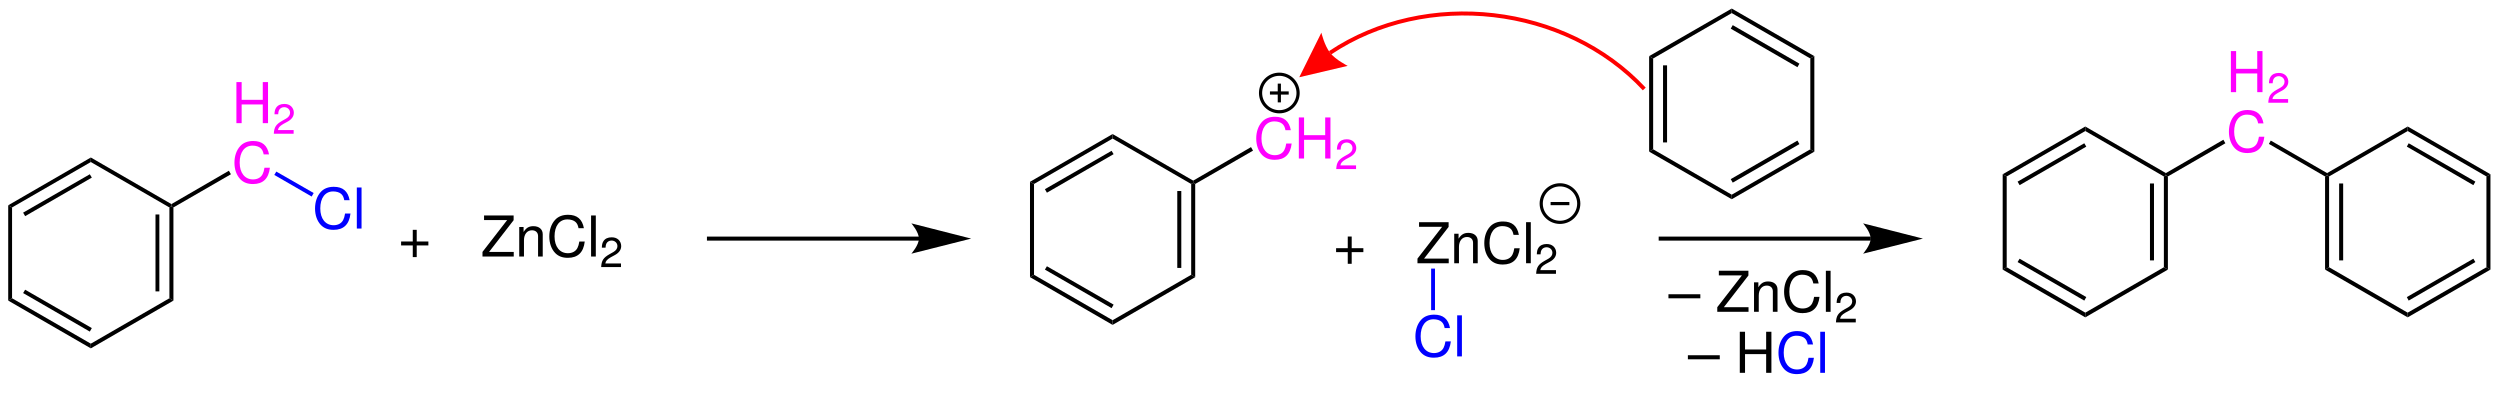 <?xml version="1.0" encoding="UTF-8"?>
<svg width="746pt" version="1.1" xmlns="http://www.w3.org/2000/svg" height="118pt" viewBox="0 0 746 118" xmlns:xlink="http://www.w3.org/1999/xlink">
 <defs>
  <clipPath id="Clip0">
   <path d="M0 0 L746 0 L746 118 L0 118 L0 0 Z" transform="translate(0, 0)"/>
  </clipPath>
 </defs>
 <g id="Background">
  <g id="Group1" clip-path="url(#Clip0)">
   <path style="fill:none;stroke:#000000; stroke-width:1.2; stroke-linecap:butt; stroke-linejoin:miter; stroke-dasharray:none;" d="M63.3 0 L0 0 " transform="translate(494.95, 71.2)"/>
   <path style="fill:#000000; fill-rule:nonzero;stroke:none;" d="M17.85 4.55 L0 0 C0 0 2.25 2.55 2.25 4.55 C2.25 6.5 0 9.05 0 9.05 L17.85 4.55 L17.85 4.55 " transform="translate(555.95, 66.65)"/>
   <path style="fill:#000000; fill-rule:nonzero;stroke:none;" d="M1.149 14.9 L0 14.25 L24.649 0 L24.649 1.35 L1.149 14.9 Z" transform="translate(2.45, 47)"/>
   <path style="fill:#000000; fill-rule:nonzero;stroke:none;" d="M0.6 12.5 L0 11.45 L19.899 0 L20.5 1 L0.6 12.5 Z" transform="translate(6.9, 52)"/>
   <path style="fill:#000000; fill-rule:nonzero;stroke:none;" d="M1.149 27.75 L0 28.45 L0 0 L1.149 0.65 L1.149 27.75 Z" transform="translate(2.45, 61.25)"/>
   <path style="fill:#000000; fill-rule:nonzero;stroke:none;" d="M24.649 13.55 L24.649 14.95 L0 0.7 L1.149 0 L24.649 13.55 Z" transform="translate(2.45, 89)"/>
   <path style="fill:#000000; fill-rule:nonzero;stroke:none;" d="M20.5 11.45 L19.899 12.5 L0 1 L0.6 0 L20.5 11.45 Z" transform="translate(6.9, 86.45)"/>
   <path style="fill:#000000; fill-rule:nonzero;stroke:none;" d="M23.45 0 L24.65 0.7 L0 14.95 L0 13.55 L23.45 0 Z" transform="translate(27.1, 89)"/>
   <path style="fill:#000000; fill-rule:nonzero;stroke:none;" d="M0 0.351 L0.601 0 L1.2 0.351 L1.2 28.15 L0 27.45 L0 0.351 Z" transform="translate(50.55, 61.55)"/>
   <path style="fill:#000000; fill-rule:nonzero;stroke:none;" d="M0 0 L1.149 0 L1.149 22.95 L0 22.95 L0 0 Z" transform="translate(46.4, 64)"/>
   <path style="fill:#000000; fill-rule:nonzero;stroke:none;" d="M0 1.35 L0 0 L24.051 13.9 L24.051 14.55 L23.45 14.9 L0 1.35 Z" transform="translate(27.1, 47)"/>
   <path style="fill:#ff00ff; fill-rule:evenodd;stroke:none;" d="M7.867 6.672 L7.867 12.254 L9.434 12.254 L9.434 0 L7.867 0 L7.867 5.293 L1.562 5.293 L1.562 0 L0 0 L0 12.254 L1.562 12.254 L1.562 6.672 L7.867 6.672 Z" transform="translate(70.545, 24.496)"/>
   <path style="fill:#ff00ff; fill-rule:evenodd;stroke:none;" d="M5.914 7.797 L1.242 7.797 C1.355 7.07 1.754 6.605 2.844 5.969 L4.098 5.289 C5.34 4.613 5.976 3.699 5.976 2.609 C5.976 1.867 5.676 1.18 5.152 0.691 C4.625 0.227 3.984 0 3.133 0 C2.004 0 1.164 0.391 0.676 1.156 C0.363 1.629 0.227 2.184 0.199 3.086 L1.305 3.086 C1.34 2.484 1.418 2.121 1.566 1.832 C1.855 1.293 2.43 0.965 3.094 0.965 C4.098 0.965 4.851 1.68 4.851 2.633 C4.851 3.336 4.438 3.938 3.648 4.387 L2.492 5.039 C0.641 6.094 0.102 6.934 0 8.887 L5.914 8.887 L5.914 7.797 Z" transform="translate(81.705, 31.014)"/>
   <path style="fill:#ff00ff; fill-rule:evenodd;stroke:none;" d="M10.32 4 C9.832 1.312 8.285 0 5.598 0 C3.949 0 2.621 0.519 1.715 1.531 C0.606 2.742 0 4.488 0 6.473 C0 8.488 0.621 10.223 1.762 11.414 C2.723 12.391 3.934 12.844 5.527 12.844 C8.52 12.844 10.203 11.23 10.574 7.984 L8.957 7.984 C8.824 8.824 8.656 9.398 8.402 9.887 C7.898 10.895 6.856 11.465 5.547 11.465 C3.109 11.465 1.562 9.516 1.562 6.457 C1.562 3.312 3.023 1.379 5.41 1.379 C6.402 1.379 7.328 1.664 7.832 2.152 C8.285 2.57 8.539 3.078 8.723 4 L10.32 4 Z" transform="translate(69.959, 42.076)"/>
   <path style="fill:#000000; fill-rule:nonzero;stroke:none;" d="M17.149 0 L17.75 1.05 L0.6 10.95 L0 10.6 L0 9.95 L17.149 0 Z" transform="translate(51.15, 50.95)"/>
   <path style="fill:#0000ff; fill-rule:evenodd;stroke:none;" d="M10.32 4 C9.832 1.312 8.285 0 5.598 0 C3.949 0 2.621 0.519 1.715 1.531 C0.606 2.742 0 4.488 0 6.473 C0 8.488 0.621 10.223 1.762 11.414 C2.723 12.391 3.934 12.844 5.527 12.844 C8.519 12.844 10.203 11.23 10.574 7.984 L8.957 7.984 C8.824 8.824 8.656 9.398 8.402 9.887 C7.898 10.895 6.855 11.465 5.547 11.465 C3.109 11.465 1.562 9.516 1.562 6.457 C1.562 3.312 3.023 1.379 5.41 1.379 C6.402 1.379 7.328 1.664 7.832 2.152 C8.285 2.57 8.539 3.078 8.722 4 L10.32 4 Z" transform="translate(94.009, 55.743)"/>
   <path style="fill:#0000ff; fill-rule:evenodd;stroke:none;" d="M1.41 0 L0 0 L0 12.254 L1.41 12.254 L1.41 0 Z" transform="translate(106.474, 55.946)"/>
   <path style="fill:#0000ff; fill-rule:nonzero;stroke:none;" d="M11.75 6.399 L11.15 7.45 L0 1 L0.601 0 L11.75 6.399 Z" transform="translate(81.85, 51.2)"/>
   <path style="fill:#000000; fill-rule:evenodd;stroke:none;" d="M9.293 0 L0.468 0 L0.468 1.379 L7.359 1.379 L0 10.875 L0 12.254 L9.328 12.254 L9.328 10.875 L1.965 10.875 L9.293 1.41 L9.293 0 Z" transform="translate(143.973, 64.296)"/>
   <path style="fill:#000000; fill-rule:evenodd;stroke:none;" d="M0 0.254 L0 9.062 L1.414 9.062 L1.414 4.203 C1.414 2.406 2.356 1.23 3.801 1.23 C4.911 1.23 5.618 1.902 5.618 2.961 L5.618 9.062 L7.012 9.062 L7.012 2.406 C7.012 0.941 5.918 0 4.219 0 C2.911 0 2.071 0.504 1.297 1.734 L1.297 0.254 L0 0.254 Z" transform="translate(154.94, 67.487)"/>
   <path style="fill:#000000; fill-rule:evenodd;stroke:none;" d="M10.32 4 C9.832 1.312 8.285 0 5.598 0 C3.949 0 2.621 0.519 1.715 1.531 C0.606 2.742 0 4.488 0 6.473 C0 8.488 0.621 10.223 1.762 11.414 C2.723 12.391 3.934 12.844 5.527 12.844 C8.52 12.844 10.203 11.23 10.574 7.984 L8.957 7.984 C8.824 8.824 8.656 9.398 8.402 9.887 C7.899 10.895 6.856 11.465 5.547 11.465 C3.109 11.465 1.563 9.516 1.563 6.457 C1.563 3.312 3.024 1.379 5.41 1.379 C6.402 1.379 7.328 1.664 7.832 2.152 C8.285 2.57 8.539 3.078 8.723 4 L10.32 4 Z" transform="translate(163.913, 64.093)"/>
   <path style="fill:#000000; fill-rule:evenodd;stroke:none;" d="M1.41 0 L0 0 L0 12.254 L1.41 12.254 L1.41 0 Z" transform="translate(176.378, 64.296)"/>
   <path style="fill:#000000; fill-rule:evenodd;stroke:none;" d="M5.914 7.797 L1.242 7.797 C1.355 7.07 1.754 6.605 2.843 5.969 L4.097 5.289 C5.34 4.613 5.976 3.699 5.976 2.609 C5.976 1.867 5.675 1.18 5.152 0.691 C4.625 0.227 3.984 0 3.132 0 C2.004 0 1.164 0.391 0.675 1.156 C0.363 1.629 0.226 2.184 0.199 3.086 L1.304 3.086 C1.34 2.484 1.418 2.121 1.566 1.832 C1.855 1.293 2.429 0.965 3.093 0.965 C4.097 0.965 4.851 1.68 4.851 2.633 C4.851 3.336 4.437 3.938 3.648 4.387 L2.492 5.039 C0.64 6.094 0.101 6.934 0 8.887 L5.914 8.887 L5.914 7.797 Z" transform="translate(179.389, 70.814)"/>
   <path style="fill:#000000; fill-rule:evenodd;stroke:none;" d="M8.137 3.48 L4.657 3.48 L4.657 0 L3.481 0 L3.481 3.48 L0 3.48 L0 4.656 L3.481 4.656 L3.481 8.137 L4.657 8.137 L4.657 4.656 L8.137 4.656 L8.137 3.48 Z" transform="translate(119.689, 68.581)"/>
   <path style="fill:none;stroke:#000000; stroke-width:1.2; stroke-linecap:butt; stroke-linejoin:miter; stroke-dasharray:none;" d="M63.3 0 L0 0 " transform="translate(210.95, 71.2)"/>
   <path style="fill:#000000; fill-rule:nonzero;stroke:none;" d="M17.85 4.55 L0 0 C0 0 2.25 2.55 2.25 4.55 C2.25 6.5 0 9.05 0 9.05 L17.85 4.55 L17.85 4.55 " transform="translate(271.95, 66.65)"/>
   <path style="fill:#000000; fill-rule:nonzero;stroke:none;" d="M1.2 14.9 L0 14.25 L24.65 0 L24.65 1.35 L1.2 14.9 Z" transform="translate(307.35, 40)"/>
   <path style="fill:#000000; fill-rule:nonzero;stroke:none;" d="M0.6 12.5 L0 11.45 L19.9 0 L20.5 1 L0.6 12.5 Z" transform="translate(311.8, 45)"/>
   <path style="fill:#000000; fill-rule:nonzero;stroke:none;" d="M1.2 27.75 L0 28.45 L0 0 L1.2 0.65 L1.2 27.75 Z" transform="translate(307.35, 54.25)"/>
   <path style="fill:#000000; fill-rule:nonzero;stroke:none;" d="M24.65 13.55 L24.65 14.95 L0 0.7 L1.2 0 L24.65 13.55 Z" transform="translate(307.35, 82)"/>
   <path style="fill:#000000; fill-rule:nonzero;stroke:none;" d="M20.5 11.45 L19.9 12.5 L0 1 L0.6 0 L20.5 11.45 Z" transform="translate(311.8, 79.45)"/>
   <path style="fill:#000000; fill-rule:nonzero;stroke:none;" d="M23.45 0 L24.65 0.7 L0 14.95 L0 13.55 L23.45 0 Z" transform="translate(332, 82)"/>
   <path style="fill:#000000; fill-rule:nonzero;stroke:none;" d="M0 0.351 L0.6 0 L1.2 0.351 L1.2 28.15 L0 27.45 L0 0.351 Z" transform="translate(355.45, 54.55)"/>
   <path style="fill:#000000; fill-rule:nonzero;stroke:none;" d="M0 0 L1.2 0 L1.2 22.95 L0 22.95 L0 0 Z" transform="translate(351.3, 57)"/>
   <path style="fill:#000000; fill-rule:nonzero;stroke:none;" d="M0 1.35 L0 0 L24.05 13.9 L24.05 14.55 L23.45 14.9 L0 1.35 Z" transform="translate(332, 40)"/>
   <path style="fill:#ff00ff; fill-rule:evenodd;stroke:none;" d="M10.321 4 C9.832 1.312 8.286 0 5.598 0 C3.95 0 2.621 0.519 1.715 1.531 C0.606 2.742 0 4.488 0 6.473 C0 8.488 0.621 10.223 1.762 11.414 C2.723 12.391 3.934 12.844 5.528 12.844 C8.52 12.844 10.204 11.23 10.575 7.984 L8.957 7.984 C8.825 8.824 8.657 9.398 8.403 9.887 C7.899 10.895 6.856 11.465 5.547 11.465 C3.11 11.465 1.563 9.516 1.563 6.457 C1.563 3.312 3.024 1.379 5.411 1.379 C6.403 1.379 7.329 1.664 7.832 2.152 C8.286 2.57 8.539 3.078 8.723 4 L10.321 4 Z" transform="translate(374.858, 34.843)"/>
   <path style="fill:#ff00ff; fill-rule:evenodd;stroke:none;" d="M7.867 6.672 L7.867 12.254 L9.434 12.254 L9.434 0 L7.867 0 L7.867 5.293 L1.563 5.293 L1.563 0 L0 0 L0 12.254 L1.563 12.254 L1.563 6.672 L7.867 6.672 Z" transform="translate(387.573, 35.046)"/>
   <path style="fill:#ff00ff; fill-rule:evenodd;stroke:none;" d="M5.914 7.797 L1.243 7.797 C1.356 7.07 1.754 6.605 2.844 5.969 L4.098 5.289 C5.34 4.613 5.977 3.699 5.977 2.609 C5.977 1.867 5.676 1.18 5.153 0.691 C4.625 0.227 3.985 0 3.133 0 C2.004 0 1.164 0.391 0.676 1.156 C0.364 1.629 0.227 2.184 0.2 3.086 L1.305 3.086 C1.34 2.484 1.418 2.121 1.567 1.832 C1.856 1.293 2.43 0.965 3.094 0.965 C4.098 0.965 4.852 1.68 4.852 2.633 C4.852 3.336 4.438 3.938 3.649 4.387 L2.493 5.039 C0.641 6.094 0.102 6.934 0 8.887 L5.914 8.887 L5.914 7.797 Z" transform="translate(398.733, 41.563)"/>
   <path style="fill:#000000; fill-rule:nonzero;stroke:none;" d="M17.25 0 L17.85 1.05 L0.6 11 L0 10.649 L0 10 L17.25 0 Z" transform="translate(356.05, 43.9)"/>
   <path style="fill:#000000; fill-rule:evenodd;stroke:none;" d="M9.293 0 L0.468 0 L0.468 1.379 L7.359 1.379 L0 10.875 L0 12.254 L9.328 12.254 L9.328 10.875 L1.965 10.875 L9.293 1.41 L9.293 0 Z" transform="translate(422.973, 66.296)"/>
   <path style="fill:#000000; fill-rule:evenodd;stroke:none;" d="M0 0.254 L0 9.062 L1.414 9.062 L1.414 4.203 C1.414 2.406 2.356 1.23 3.801 1.23 C4.911 1.23 5.618 1.902 5.618 2.961 L5.618 9.062 L7.012 9.062 L7.012 2.406 C7.012 0.941 5.918 0 4.219 0 C2.911 0 2.071 0.504 1.297 1.734 L1.297 0.254 L0 0.254 Z" transform="translate(433.94, 69.487)"/>
   <path style="fill:#000000; fill-rule:evenodd;stroke:none;" d="M10.32 4 C9.832 1.312 8.285 0 5.598 0 C3.949 0 2.621 0.519 1.715 1.531 C0.606 2.742 0 4.488 0 6.473 C0 8.488 0.621 10.223 1.762 11.414 C2.723 12.391 3.934 12.844 5.527 12.844 C8.52 12.844 10.203 11.23 10.574 7.984 L8.957 7.984 C8.824 8.824 8.656 9.398 8.402 9.887 C7.899 10.895 6.856 11.465 5.547 11.465 C3.109 11.465 1.563 9.516 1.563 6.457 C1.563 3.312 3.024 1.379 5.41 1.379 C6.402 1.379 7.328 1.664 7.832 2.152 C8.285 2.57 8.539 3.078 8.723 4 L10.32 4 Z" transform="translate(442.913, 66.093)"/>
   <path style="fill:#000000; fill-rule:evenodd;stroke:none;" d="M1.41 0 L0 0 L0 12.254 L1.41 12.254 L1.41 0 Z" transform="translate(455.378, 66.296)"/>
   <path style="fill:#000000; fill-rule:evenodd;stroke:none;" d="M5.914 7.797 L1.242 7.797 C1.355 7.07 1.754 6.605 2.843 5.969 L4.097 5.289 C5.34 4.613 5.976 3.699 5.976 2.609 C5.976 1.867 5.675 1.18 5.152 0.691 C4.625 0.227 3.984 0 3.132 0 C2.004 0 1.164 0.391 0.675 1.156 C0.363 1.629 0.226 2.184 0.199 3.086 L1.304 3.086 C1.34 2.484 1.418 2.121 1.566 1.832 C1.855 1.293 2.429 0.965 3.093 0.965 C4.097 0.965 4.851 1.68 4.851 2.633 C4.851 3.336 4.437 3.938 3.648 4.387 L2.492 5.039 C0.64 6.094 0.101 6.934 0 8.887 L5.914 8.887 L5.914 7.797 Z" transform="translate(458.389, 72.814)"/>
   <path style="fill:#000000; fill-rule:evenodd;stroke:none;" d="M8.137 3.48 L4.657 3.48 L4.657 0 L3.481 0 L3.481 3.48 L0 3.48 L0 4.656 L3.481 4.656 L3.481 8.137 L4.657 8.137 L4.657 4.656 L8.137 4.656 L8.137 3.48 Z" transform="translate(398.689, 70.581)"/>
   <path style="fill:none;stroke:#000000; stroke-width:0.95; stroke-linecap:butt; stroke-linejoin:miter; stroke-dasharray:none;" d="M11.2 5.6 C11.2 8.692 8.693 11.199 5.6 11.199 C2.507 11.199 0 8.692 0 5.6 C0 2.507 2.507 0 5.6 0 C8.693 0 11.2 2.507 11.2 5.6 Z" transform="translate(459.9, 55.15)"/>
   <path style="fill:none;stroke:#000000; stroke-width:0.95; stroke-linecap:butt; stroke-linejoin:miter; stroke-dasharray:none;" d="M0 0 L5.6 0 " transform="translate(462.7, 60.75)"/>
   <path style="fill:none;stroke:#000000; stroke-width:0.95; stroke-linecap:butt; stroke-linejoin:miter; stroke-dasharray:none;" d="M11.2 5.6 C11.2 8.692 8.693 11.199 5.6 11.199 C2.507 11.199 0 8.692 0 5.6 C0 2.507 2.507 0 5.6 0 C8.693 0 11.2 2.507 11.2 5.6 Z" transform="translate(376.15, 22.15)"/>
   <path style="fill:none;stroke:#000000; stroke-width:0.95; stroke-linecap:butt; stroke-linejoin:miter; stroke-dasharray:none;" d="M0 0 L5.6 0 " transform="translate(378.95, 27.75)"/>
   <path style="fill:none;stroke:#000000; stroke-width:0.95; stroke-linecap:butt; stroke-linejoin:miter; stroke-dasharray:none;" d="M0 0 L0 5.6 " transform="translate(381.75, 24.95)"/>
   <path style="fill:#000000; fill-rule:nonzero;stroke:none;" d="M1.2 27.8 L0 28.5 L0 0 L1.2 0.7 L1.2 27.8 Z" transform="translate(492.1, 16.75)"/>
   <path style="fill:#000000; fill-rule:nonzero;stroke:none;" d="M1.2 23 L0 23 L0 0 L1.2 0 L1.2 23 Z" transform="translate(496.25, 19.5)"/>
   <path style="fill:#000000; fill-rule:nonzero;stroke:none;" d="M24.65 13.55 L24.65 14.9 L0 0.7 L1.2 0 L24.65 13.55 Z" transform="translate(492.1, 44.55)"/>
   <path style="fill:#000000; fill-rule:nonzero;stroke:none;" d="M23.45 0 L24.65 0.7 L0 14.9 L0 13.55 L23.45 0 Z" transform="translate(516.75, 44.55)"/>
   <path style="fill:#000000; fill-rule:nonzero;stroke:none;" d="M19.9 0 L20.5 1.05 L0.6 12.55 L0 11.5 L19.9 0 Z" transform="translate(516.45, 41.95)"/>
   <path style="fill:#000000; fill-rule:nonzero;stroke:none;" d="M0 0.7 L1.2 0 L1.2 28.5 L0 27.8 L0 0.7 Z" transform="translate(540.2, 16.75)"/>
   <path style="fill:#000000; fill-rule:nonzero;stroke:none;" d="M0 1.351 L0 0 L24.65 14.2 L23.45 14.9 L0 1.351 Z" transform="translate(516.75, 2.55)"/>
   <path style="fill:#000000; fill-rule:nonzero;stroke:none;" d="M0 1.05 L0.6 0 L20.5 11.5 L19.9 12.55 L0 1.05 Z" transform="translate(516.45, 7.5)"/>
   <path style="fill:#000000; fill-rule:nonzero;stroke:none;" d="M1.2 14.9 L0 14.2 L24.65 0 L24.65 1.351 L1.2 14.9 Z" transform="translate(492.1, 2.55)"/>
   <path style="fill:none;stroke:#ff0000; stroke-width:1.19; stroke-linecap:butt; stroke-linejoin:miter; stroke-dasharray:none;" d="M0 19.15 C28.65 0 70.25 4.801 93.75 29.95 " transform="translate(396.9, -3.4)"/>
   <path style="fill:#ff0000; fill-rule:nonzero;stroke:none;" d="M0 13.3 L14.45 9.9 C14.45 9.9 10.9 8.15 9.2 6 C7.5 3.85 6.6 0 6.6 0 L0 13.3 L0 13.3 " transform="translate(387.7, 9.75)"/>
   <path style="fill:#000000; fill-rule:nonzero;stroke:none;" d="M1.2 14.9 L0 14.25 L24.65 0 L24.65 1.35 L1.2 14.9 Z" transform="translate(597.6, 37.75)"/>
   <path style="fill:#000000; fill-rule:nonzero;stroke:none;" d="M0.6 12.5 L0 11.45 L19.9 0 L20.5 1 L0.6 12.5 Z" transform="translate(602.05, 42.75)"/>
   <path style="fill:#000000; fill-rule:nonzero;stroke:none;" d="M1.2 27.75 L0 28.45 L0 0 L1.2 0.65 L1.2 27.75 Z" transform="translate(597.6, 52)"/>
   <path style="fill:#000000; fill-rule:nonzero;stroke:none;" d="M24.65 13.55 L24.65 14.95 L0 0.7 L1.2 0 L24.65 13.55 Z" transform="translate(597.6, 79.75)"/>
   <path style="fill:#000000; fill-rule:nonzero;stroke:none;" d="M20.5 11.45 L19.9 12.5 L0 1 L0.6 0 L20.5 11.45 Z" transform="translate(602.05, 77.2)"/>
   <path style="fill:#000000; fill-rule:nonzero;stroke:none;" d="M23.45 0 L24.65 0.7 L0 14.95 L0 13.55 L23.45 0 Z" transform="translate(622.25, 79.75)"/>
   <path style="fill:#000000; fill-rule:nonzero;stroke:none;" d="M0 0.351 L0.6 0 L1.2 0.351 L1.2 28.15 L0 27.45 L0 0.351 Z" transform="translate(645.7, 52.3)"/>
   <path style="fill:#000000; fill-rule:nonzero;stroke:none;" d="M0 0 L1.2 0 L1.2 22.95 L0 22.95 L0 0 Z" transform="translate(641.55, 54.75)"/>
   <path style="fill:#000000; fill-rule:nonzero;stroke:none;" d="M0 1.35 L0 0 L24.05 13.9 L24.05 14.55 L23.45 14.9 L0 1.35 Z" transform="translate(622.25, 37.75)"/>
   <path style="fill:#ff00ff; fill-rule:evenodd;stroke:none;" d="M7.868 6.672 L7.868 12.254 L9.434 12.254 L9.434 0 L7.868 0 L7.868 5.293 L1.563 5.293 L1.563 0 L0 0 L0 12.254 L1.563 12.254 L1.563 6.672 L7.868 6.672 Z" transform="translate(665.694, 15.246)"/>
   <path style="fill:#ff00ff; fill-rule:evenodd;stroke:none;" d="M5.915 7.797 L1.243 7.797 C1.356 7.07 1.754 6.605 2.844 5.969 L4.098 5.289 C5.34 4.613 5.977 3.699 5.977 2.609 C5.977 1.867 5.676 1.18 5.153 0.691 C4.625 0.227 3.985 0 3.133 0 C2.004 0 1.165 0.391 0.676 1.156 C0.364 1.629 0.227 2.184 0.2 3.086 L1.305 3.086 C1.34 2.484 1.418 2.121 1.567 1.832 C1.856 1.293 2.43 0.965 3.094 0.965 C4.098 0.965 4.852 1.68 4.852 2.633 C4.852 3.336 4.438 3.938 3.649 4.387 L2.493 5.039 C0.641 6.094 0.102 6.934 0 8.887 L5.915 8.887 L5.915 7.797 Z" transform="translate(676.854, 21.764)"/>
   <path style="fill:#ff00ff; fill-rule:evenodd;stroke:none;" d="M10.321 4 C9.832 1.312 8.286 0 5.598 0 C3.95 0 2.621 0.519 1.715 1.531 C0.606 2.742 0 4.488 0 6.473 C0 8.488 0.621 10.223 1.762 11.414 C2.723 12.391 3.934 12.844 5.528 12.844 C8.52 12.844 10.204 11.23 10.575 7.984 L8.957 7.984 C8.825 8.824 8.657 9.398 8.403 9.887 C7.899 10.895 6.856 11.465 5.547 11.465 C3.11 11.465 1.563 9.516 1.563 6.457 C1.563 3.312 3.024 1.379 5.411 1.379 C6.403 1.379 7.329 1.664 7.832 2.152 C8.286 2.57 8.539 3.078 8.723 4 L10.321 4 Z" transform="translate(665.108, 32.826)"/>
   <path style="fill:#000000; fill-rule:nonzero;stroke:none;" d="M17.15 0 L17.75 1.05 L0.6 10.95 L0 10.6 L0 9.95 L17.15 0 Z" transform="translate(646.3, 41.7)"/>
   <path style="fill:#000000; fill-rule:nonzero;stroke:none;" d="M17.35 9.7 L17.35 10.35 L16.75 10.7 L0 1 L0.55 0 L17.35 9.7 Z" transform="translate(677.05, 41.95)"/>
   <path style="fill:#000000; fill-rule:nonzero;stroke:none;" d="M1.2 27.45 L0 28.15 L0 0.351 L0.6 0 L1.2 0.351 L1.2 27.45 Z" transform="translate(693.8, 52.3)"/>
   <path style="fill:#000000; fill-rule:nonzero;stroke:none;" d="M1.2 22.95 L0 22.95 L0 0 L1.2 0 L1.2 22.95 Z" transform="translate(698, 54.75)"/>
   <path style="fill:#000000; fill-rule:nonzero;stroke:none;" d="M24.65 13.55 L24.65 14.95 L0 0.7 L1.2 0 L24.65 13.55 Z" transform="translate(693.8, 79.75)"/>
   <path style="fill:#000000; fill-rule:nonzero;stroke:none;" d="M23.5 0 L24.7 0.7 L0 14.95 L0 13.55 L23.5 0 Z" transform="translate(718.45, 79.75)"/>
   <path style="fill:#000000; fill-rule:nonzero;stroke:none;" d="M19.85 0 L20.45 1 L0.55 12.5 L0 11.45 L19.85 0 Z" transform="translate(718.2, 77.2)"/>
   <path style="fill:#000000; fill-rule:nonzero;stroke:none;" d="M0 0.65 L1.2 0 L1.2 28.45 L0 27.75 L0 0.65 Z" transform="translate(741.95, 52)"/>
   <path style="fill:#000000; fill-rule:nonzero;stroke:none;" d="M0 1.35 L0 0 L24.7 14.25 L23.5 14.9 L0 1.35 Z" transform="translate(718.45, 37.75)"/>
   <path style="fill:#000000; fill-rule:nonzero;stroke:none;" d="M0 1 L0.55 0 L20.45 11.45 L19.85 12.5 L0 1 Z" transform="translate(718.2, 42.75)"/>
   <path style="fill:#000000; fill-rule:nonzero;stroke:none;" d="M0.6 14.9 L0 14.55 L0 13.9 L24.05 0 L24.05 1.35 L0.6 14.9 Z" transform="translate(694.4, 37.75)"/>
   <path style="fill:#000000; fill-rule:evenodd;stroke:none;" d="M9.516 0 L0 0 L0 1.211 L9.516 1.211 L9.516 0 Z" transform="translate(497.864, 87.804)"/>
   <path style="fill:#000000; fill-rule:evenodd;stroke:none;" d="M9.293 0 L0.468 0 L0.468 1.379 L7.359 1.379 L0 10.875 L0 12.254 L9.328 12.254 L9.328 10.875 L1.964 10.875 L9.293 1.41 L9.293 0 Z" transform="translate(512.433, 80.796)"/>
   <path style="fill:#000000; fill-rule:evenodd;stroke:none;" d="M0 0.254 L0 9.062 L1.414 9.062 L1.414 4.203 C1.414 2.406 2.356 1.23 3.801 1.23 C4.911 1.23 5.618 1.902 5.618 2.961 L5.618 9.062 L7.012 9.062 L7.012 2.406 C7.012 0.941 5.918 0 4.219 0 C2.911 0 2.071 0.504 1.297 1.734 L1.297 0.254 L0 0.254 Z" transform="translate(523.4, 83.987)"/>
   <path style="fill:#000000; fill-rule:evenodd;stroke:none;" d="M10.32 4 C9.832 1.312 8.285 0 5.598 0 C3.949 0 2.621 0.519 1.715 1.531 C0.606 2.742 0 4.488 0 6.473 C0 8.488 0.621 10.223 1.762 11.414 C2.723 12.391 3.934 12.844 5.527 12.844 C8.52 12.844 10.203 11.23 10.574 7.984 L8.957 7.984 C8.824 8.824 8.656 9.398 8.402 9.887 C7.898 10.895 6.856 11.465 5.547 11.465 C3.109 11.465 1.563 9.516 1.563 6.457 C1.563 3.312 3.023 1.379 5.41 1.379 C6.402 1.379 7.328 1.664 7.832 2.152 C8.285 2.57 8.539 3.078 8.723 4 L10.32 4 Z" transform="translate(532.373, 80.593)"/>
   <path style="fill:#000000; fill-rule:evenodd;stroke:none;" d="M1.41 0 L0 0 L0 12.254 L1.41 12.254 L1.41 0 Z" transform="translate(544.838, 80.796)"/>
   <path style="fill:#000000; fill-rule:evenodd;stroke:none;" d="M5.914 7.797 L1.242 7.797 C1.355 7.07 1.754 6.605 2.843 5.969 L4.097 5.289 C5.339 4.613 5.976 3.699 5.976 2.609 C5.976 1.867 5.675 1.18 5.152 0.691 C4.625 0.227 3.984 0 3.132 0 C2.004 0 1.164 0.391 0.675 1.156 C0.363 1.629 0.226 2.184 0.199 3.086 L1.304 3.086 C1.339 2.484 1.418 2.121 1.566 1.832 C1.855 1.293 2.429 0.965 3.093 0.965 C4.097 0.965 4.851 1.68 4.851 2.633 C4.851 3.336 4.437 3.938 3.648 4.387 L2.492 5.039 C0.64 6.094 0.101 6.934 0 8.887 L5.914 8.887 L5.914 7.797 Z" transform="translate(547.849, 87.314)"/>
   <path style="fill:#000000; fill-rule:evenodd;stroke:none;" d="M9.516 0 L0 0 L0 1.211 L9.516 1.211 L9.516 0 Z" transform="translate(503.664, 106.004)"/>
   <path style="fill:#000000; fill-rule:evenodd;stroke:none;" d="M7.867 6.672 L7.867 12.254 L9.434 12.254 L9.434 0 L7.867 0 L7.867 5.293 L1.563 5.293 L1.563 0 L0 0 L0 12.254 L1.563 12.254 L1.563 6.672 L7.867 6.672 Z" transform="translate(519.154, 98.996)"/>
   <path style="fill:#0000ff; fill-rule:evenodd;stroke:none;" d="M10.321 4 C9.832 1.312 8.285 0 5.598 0 C3.949 0 2.621 0.519 1.715 1.531 C0.606 2.742 0 4.488 0 6.473 C0 8.488 0.621 10.223 1.762 11.414 C2.723 12.391 3.934 12.844 5.528 12.844 C8.52 12.844 10.203 11.23 10.574 7.984 L8.957 7.984 C8.824 8.824 8.657 9.398 8.403 9.887 C7.899 10.895 6.856 11.465 5.547 11.465 C3.11 11.465 1.563 9.516 1.563 6.457 C1.563 3.312 3.024 1.379 5.41 1.379 C6.403 1.379 7.328 1.664 7.832 2.152 C8.285 2.57 8.539 3.078 8.723 4 L10.321 4 Z" transform="translate(530.697, 98.793)"/>
   <path style="fill:#0000ff; fill-rule:evenodd;stroke:none;" d="M1.41 0 L0 0 L0 12.254 L1.41 12.254 L1.41 0 Z" transform="translate(543.162, 98.996)"/>
   <path style="fill:#0000ff; fill-rule:evenodd;stroke:none;" d="M10.321 4 C9.832 1.312 8.286 0 5.598 0 C3.95 0 2.621 0.519 1.715 1.531 C0.606 2.742 0 4.488 0 6.472 C0 8.488 0.621 10.222 1.762 11.414 C2.723 12.39 3.934 12.843 5.528 12.843 C8.52 12.843 10.204 11.23 10.575 7.984 L8.957 7.984 C8.825 8.824 8.657 9.398 8.403 9.886 C7.899 10.894 6.856 11.464 5.547 11.464 C3.11 11.464 1.563 9.515 1.563 6.457 C1.563 3.312 3.024 1.379 5.411 1.379 C6.403 1.379 7.329 1.664 7.832 2.152 C8.286 2.57 8.539 3.078 8.723 4 L10.321 4 Z" transform="translate(422.358, 93.893)"/>
   <path style="fill:#0000ff; fill-rule:evenodd;stroke:none;" d="M1.41 0 L0 0 L0 12.254 L1.41 12.254 L1.41 0 Z" transform="translate(434.823, 94.096)"/>
   <path style="fill:#0000ff; fill-rule:nonzero;stroke:none;" d="M1.15 12.399 L0 12.399 L0 0 L1.15 0 L1.15 12.399 Z" transform="translate(427.05, 80.15)"/>
  </g>
 </g>
</svg>
